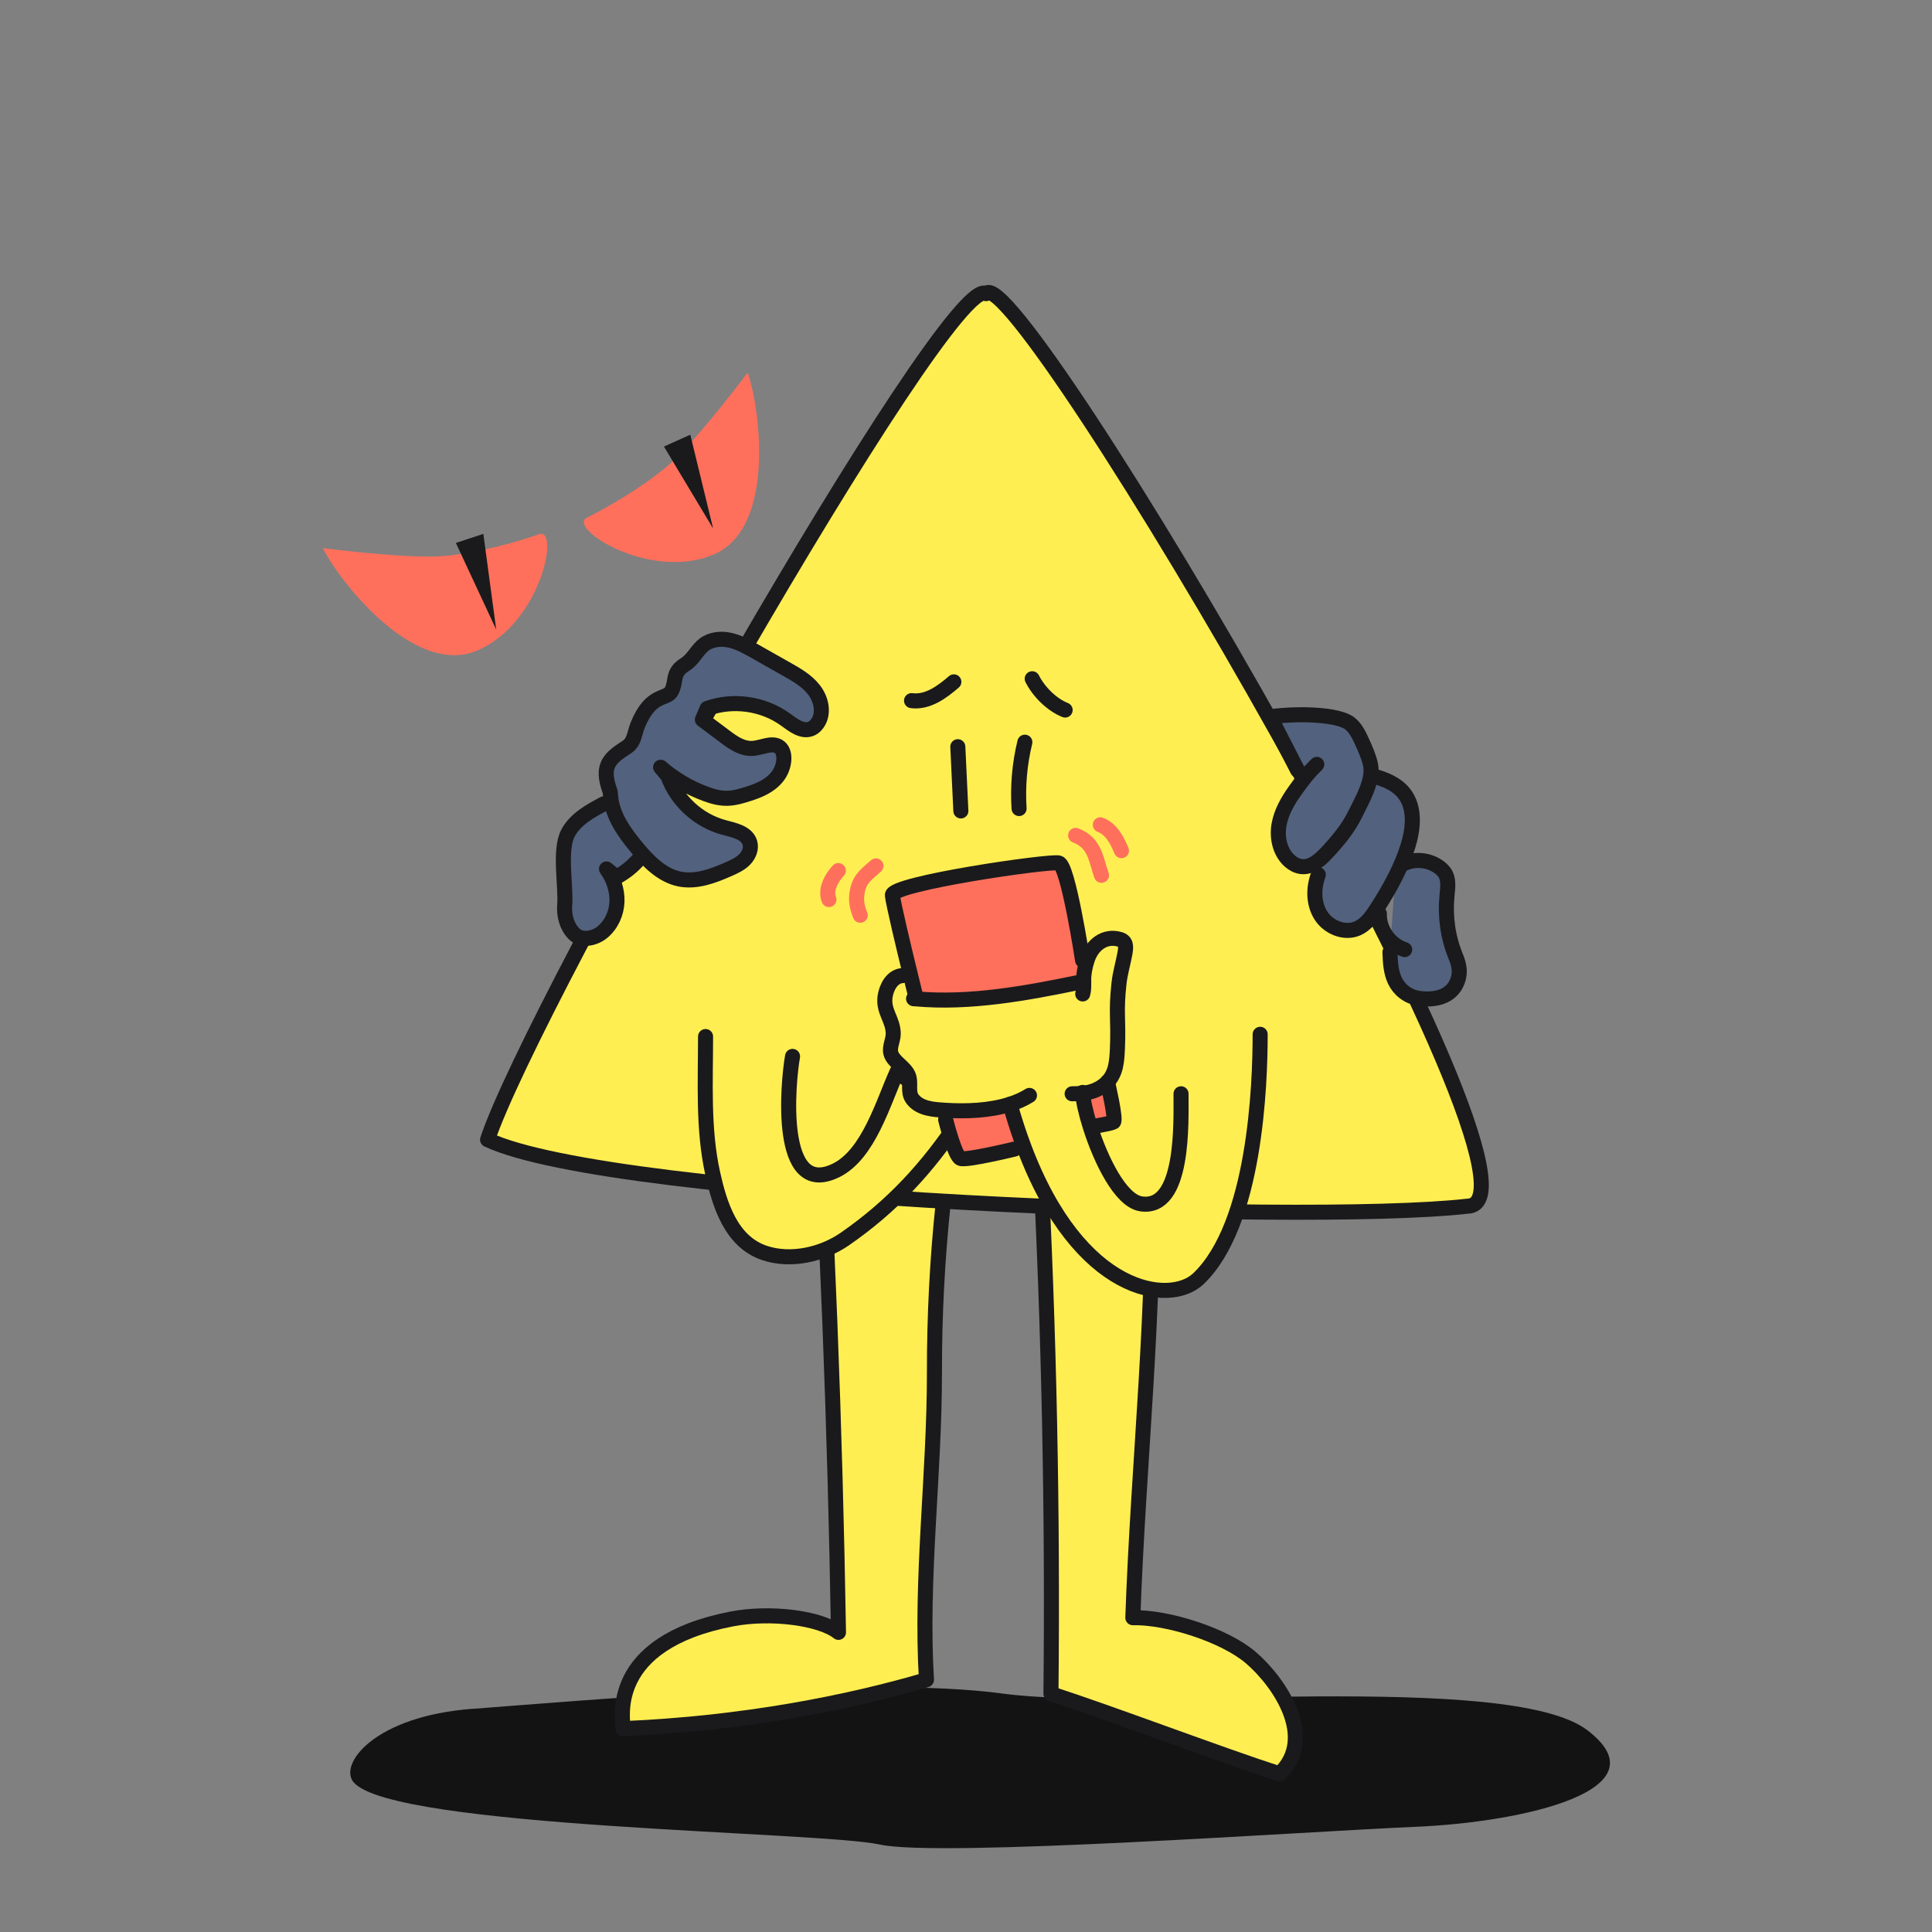 <svg width="400" height="400" viewBox="0 0 400 400" fill="none" xmlns="http://www.w3.org/2000/svg">
<rect x="0" y="0" width="400" height="400" fill="#808080" stroke="none"/>
<g clip-path="url(#clip0_5478_113457)">
<path d="M97.803 353.805C118.225 352.269 179.667 346.827 207.55 350.63C235.433 354.434 312.483 345.876 328.663 358.237C344.843 370.599 315.468 377.27 293.056 378.221C270.63 379.171 194.53 384.613 182.154 381.892C169.792 379.171 81.448 378.542 73.227 369.019C70.037 365.332 77.396 355.341 97.803 353.79V353.805Z" fill="#131314"/>
<path d="M168.566 209.87C171.228 252.528 172.896 295.23 173.598 337.961C169.926 335.006 159.584 333.631 151.538 335.182C125.615 340.185 128.965 355.97 129.009 357.901C154.142 356.833 175.866 352.473 191.811 347.777C190.553 326.843 193.494 305.149 193.464 284.171C193.435 260.764 195.863 236.787 201.086 213.966" fill="#FFEE52"/>
<path d="M168.566 209.87C171.228 252.528 172.896 295.23 173.598 337.961C169.926 335.006 159.584 333.631 151.538 335.182C125.615 340.185 128.965 355.97 129.009 357.901C154.142 356.833 175.866 352.473 191.811 347.777C190.553 326.843 193.494 305.149 193.464 284.171C193.435 260.764 195.863 236.787 201.086 213.966" stroke="#1A1A1C" stroke-width="3.116" stroke-linecap="round" stroke-linejoin="round"/>
<path d="M215.246 237.896C217.206 275.448 217.982 313.074 217.587 350.67C230.548 354.883 251.95 363.046 264.911 367.259C272.738 359.784 264.838 348.227 258.972 343.195C253.559 338.543 241.681 334.754 234.542 334.929C235.639 303.009 239.428 269.816 238.433 237.896" fill="#FFEE52"/>
<path d="M215.246 237.896C217.206 275.448 217.982 313.074 217.587 350.67C230.548 354.883 251.95 363.046 264.911 367.259C272.738 359.784 264.838 348.227 258.972 343.195C253.559 338.543 241.681 334.754 234.542 334.929C235.639 303.009 239.428 269.816 238.433 237.896" stroke="#1A1A1C" stroke-width="3.116" stroke-linecap="round" stroke-linejoin="round"/>
<path d="M204.157 60.798C210.286 52.606 326.25 249.321 303.809 249.731C269.533 253.637 127.194 248.268 100.949 235.95C110.18 207.965 196.55 55.707 204.157 60.798Z" fill="#FFEE52" stroke="#1A1A1C" stroke-width="3.116" stroke-linecap="round" stroke-linejoin="round"/>
<path d="M164.086 218.718C163.121 224.16 160.912 248.269 173.068 242.329C179.827 239.038 182.826 228.3 185.737 221.878L198.625 231.855C192.057 241.759 184.757 249.717 174.882 256.549C170.26 259.738 163.75 261.245 158.293 259.416C151.315 257.075 148.974 249.337 147.541 242.871C145.522 233.698 146.078 223.955 146.078 214.607" fill="#FFEE52"/>
<path d="M164.086 218.718C163.121 224.16 160.912 248.269 173.068 242.329C179.827 239.038 182.826 228.3 185.737 221.878L198.625 231.855C192.057 241.759 184.757 249.717 174.882 256.549C170.26 259.738 163.75 261.245 158.293 259.416C151.315 257.075 148.974 249.337 147.541 242.871C145.522 233.698 146.078 223.955 146.078 214.607" stroke="#1A1A1C" stroke-width="3.116" stroke-linecap="round" stroke-linejoin="round"/>
<path d="M248.087 264.768C242.206 270.357 223.51 268.016 212.041 237.573C211.002 234.823 210.022 231.853 209.115 228.62C204.902 229.981 200.045 230.127 195.891 229.878C195.803 229.878 195.73 229.864 195.642 229.864C193.345 229.717 190.478 229.586 188.927 227.538C187.801 226.031 188.752 224.188 188.035 222.578C187.274 220.881 184.89 219.799 184.436 218.029C184.114 216.8 184.904 215.381 184.933 214.123C184.977 211.124 182.783 209.456 183.251 206.296C183.544 204.409 184.685 202.113 186.879 201.981L188.518 201.908C189.147 204.468 189.585 206.267 189.585 206.267L189.542 206.794C200.82 207.818 212.568 205.623 223.569 203.356H224.373C224.358 202.844 224.358 202.332 224.417 201.864C224.519 200.913 224.71 199.991 224.988 199.084C225.046 198.865 225.119 198.66 225.192 198.441C226.172 195.676 228.659 193.584 231.805 194.476C233.194 194.871 233.165 195.939 232.902 197.402C232.521 199.494 231.907 201.454 231.673 203.634C231 209.763 231.614 210.934 231.351 217.063C231.234 219.711 231.073 222.154 229.288 224.012C229.04 224.29 228.747 224.539 228.425 224.773C227.079 225.768 225.675 226.192 224.154 226.353C224.256 227.918 224.827 230.478 225.734 233.331C227.899 240.133 231.98 248.603 236.252 249.247C245.234 250.593 244.503 232.234 244.517 226.455L260.902 214.138C260.902 224.495 259.922 253.533 248.087 264.768Z" fill="#FFEE52"/>
<path d="M209.114 228.62C210.021 231.853 211.001 234.823 212.04 237.573L210.065 237.895C210.065 237.895 200.088 240.323 198.874 239.841C197.66 239.358 195.787 231.809 195.787 231.809L195.89 229.878C200.044 230.127 204.901 229.981 209.114 228.62Z" fill="#FF705C"/>
<path d="M225.734 233.331C224.827 230.479 224.257 227.919 224.154 226.353C225.676 226.192 227.08 225.768 228.426 224.773C228.748 224.539 229.04 224.291 229.289 224.027C229.391 224.422 231.132 231.942 230.533 232.293C229.933 232.658 225.91 233.273 225.91 233.273L225.734 233.331Z" fill="#FF705C"/>
<path d="M224.138 198.823L224.987 199.086C224.709 199.993 224.519 200.915 224.416 201.866C224.358 202.334 224.358 202.846 224.372 203.358H223.568C212.567 205.625 200.82 207.82 189.541 206.796L189.585 206.269C189.585 206.269 189.146 204.47 188.517 201.91C187.142 196.292 184.933 187.032 184.757 185.35C184.523 182.921 217.263 178.181 219.208 178.664C221.154 179.147 224.138 198.823 224.138 198.823Z" fill="#FF705C"/>
<path d="M260.902 214.141C260.902 224.498 259.922 253.536 248.087 264.771C242.206 270.36 223.51 268.019 212.041 237.576C211.002 234.826 210.022 231.856 209.115 228.623" stroke="#1A1A1C" stroke-width="3.116" stroke-linecap="round" stroke-linejoin="round"/>
<path d="M224.141 226.177C224.141 226.177 224.141 226.294 224.155 226.352C224.258 227.918 224.828 230.478 225.735 233.33C227.9 240.133 231.982 248.603 236.253 249.247C245.236 250.593 244.504 232.233 244.519 226.455" stroke="#1A1A1C" stroke-width="3.116" stroke-linecap="round" stroke-linejoin="round"/>
<path d="M224.138 198.823C224.138 198.823 221.154 179.147 219.208 178.664C217.263 178.181 184.523 182.921 184.757 185.35C184.933 187.032 187.142 196.292 188.517 201.91C189.146 204.47 189.585 206.269 189.585 206.269" stroke="#1A1A1C" stroke-width="3.116" stroke-linecap="round" stroke-linejoin="round"/>
<path d="M195.787 231.812C195.787 231.812 197.66 239.361 198.874 239.844C200.088 240.327 210.065 237.898 210.065 237.898" stroke="#1A1A1C" stroke-width="3.116" stroke-linecap="round" stroke-linejoin="round"/>
<path d="M229.288 224.012C231.073 222.154 231.234 219.711 231.351 217.063C231.614 210.934 231 209.763 231.673 203.634C231.907 201.454 232.521 199.494 232.901 197.402C233.165 195.939 233.194 194.871 231.804 194.476C228.659 193.584 226.172 195.676 225.192 198.441C225.119 198.66 225.046 198.865 224.987 199.084C224.709 199.991 224.519 200.913 224.417 201.864C224.358 202.332 224.358 202.844 224.373 203.356C224.373 204.204 224.387 205.053 224.168 205.784" stroke="#1A1A1C" stroke-width="3.116" stroke-linecap="round" stroke-linejoin="round"/>
<path d="M221.975 226.456C222.721 226.456 223.452 226.427 224.154 226.353C225.676 226.192 227.08 225.768 228.426 224.773C228.748 224.539 229.04 224.291 229.289 224.027" stroke="#1A1A1C" stroke-width="3.116" stroke-linecap="round" stroke-linejoin="round"/>
<path d="M223.568 203.357C212.567 205.625 200.82 207.819 189.541 206.795C189.41 206.795 189.278 206.795 189.146 206.766" stroke="#1A1A1C" stroke-width="3.116" stroke-linecap="round" stroke-linejoin="round"/>
<path d="M213.138 226.793C211.909 227.568 210.549 228.168 209.115 228.622C204.902 229.982 200.045 230.129 195.891 229.88C195.803 229.88 195.73 229.865 195.642 229.865C193.345 229.719 190.478 229.587 188.927 227.539C187.801 226.032 188.752 224.189 188.035 222.58C187.274 220.883 184.89 219.801 184.436 218.03C184.114 216.802 184.904 215.383 184.933 214.124C184.977 211.126 182.783 209.458 183.251 206.298C183.544 204.411 184.685 202.114 186.879 201.982" stroke="#1A1A1C" stroke-width="3.116" stroke-linecap="round" stroke-linejoin="round"/>
<path d="M229.291 224.016C229.394 224.425 231.135 231.945 230.535 232.296C229.935 232.661 225.912 233.276 225.912 233.276" stroke="#1A1A1C" stroke-width="3.116" stroke-linecap="round" stroke-linejoin="round"/>
<path d="M125.016 166.42C122.178 167.927 119.164 169.58 117.628 172.418C115.712 175.943 117.233 183.448 116.911 187.456C116.75 189.592 117.365 191.889 118.901 193.381C120.422 194.859 123.056 194.347 124.694 193.015C126.567 191.494 127.649 189.095 127.737 186.681C127.825 184.267 126.976 181.868 125.572 179.908L127.62 181.59C129.39 180.654 130.984 179.381 132.286 177.86" fill="#52617D"/>
<path d="M125.016 166.42C122.178 167.927 119.164 169.58 117.628 172.418C115.712 175.943 117.233 183.448 116.911 187.456C116.75 189.592 117.365 191.889 118.901 193.381C120.422 194.859 123.056 194.347 124.694 193.015C126.567 191.494 127.649 189.095 127.737 186.681C127.825 184.267 126.976 181.868 125.572 179.908L127.62 181.59C129.39 180.654 130.984 179.381 132.286 177.86" stroke="#1A1A1C" stroke-width="3.116" stroke-linecap="round" stroke-linejoin="round"/>
<path d="M136.802 158.855C139.596 161.283 142.786 163.17 146.238 164.414C147.628 164.926 149.091 165.321 150.641 165.277C152.104 165.233 153.611 164.794 155.089 164.311C157.181 163.624 159.389 162.746 160.94 160.8C162.491 158.869 162.886 155.578 161.189 154.554C159.77 153.691 157.78 154.759 156.025 154.934C153.728 155.154 151.826 153.793 150.071 152.477C148.52 151.321 146.969 150.151 145.419 148.995L146.399 146.683C151.739 144.752 158 145.63 162.593 148.951C164.188 150.107 166.046 151.613 167.874 150.897C168.576 150.619 169.118 150.034 169.483 149.375C170.61 147.313 169.952 144.635 168.489 142.778C167.026 140.92 164.934 139.72 162.886 138.564C160.691 137.321 158.512 136.092 156.317 134.849C154.679 133.927 153.026 132.991 151.197 132.567C149.369 132.142 147.321 132.318 145.814 133.43C144.439 134.468 143.678 136.165 142.317 137.233C141.791 137.643 141.176 137.95 140.723 138.447C139.304 140.027 139.991 141.183 139.026 143.085C138.09 144.943 134.769 143.363 132.033 150.121C131.331 151.848 131.36 153.618 129.81 154.642C128.274 155.68 126.533 156.69 125.831 158.416C125.114 160.186 125.728 162.19 126.343 164.004L126.43 164.984C126.811 168.905 129.225 172.313 131.741 175.356C134.155 178.282 136.993 181.237 140.723 181.998C144.161 182.685 147.672 181.354 150.875 179.935C152.046 179.423 153.245 178.867 154.152 177.96C155.059 177.053 155.615 175.693 155.249 174.464C154.62 172.387 151.987 171.875 149.895 171.319C144.614 169.914 140.123 165.789 138.265 160.64L136.773 158.855H136.802Z" fill="#52617D" stroke="#1A1A1C" stroke-width="3.116" stroke-linecap="round" stroke-linejoin="round"/>
<path d="M66.864 113.476C66.864 113.476 84.96 115.875 92.655 115.056C99.794 114.28 107.299 112.115 111.614 110.608C115.93 109.102 112.068 129.012 98.829 134.673C85.589 140.349 69.834 119.693 66.85 113.476H66.864Z" fill="#FF705C"/>
<path d="M154.798 77.141C154.798 77.141 143.885 91.77 137.916 96.714C132.387 101.293 125.584 105.155 121.488 107.189C117.392 109.222 134.347 120.355 147.645 114.854C160.942 109.339 157.168 83.636 154.798 77.17V77.141Z" fill="#FF705C"/>
<path d="M94.381 112.409L102.734 130.344L100.072 110.536L94.381 112.409Z" fill="#1A1A1C"/>
<path d="M137.463 92.454L147.645 109.423L142.92 89.996L137.463 92.454Z" fill="#1A1A1C"/>
<path d="M288.975 179.82C292.983 176.689 297.533 178.533 299.04 180.61C300.034 181.971 299.742 183.785 299.581 185.482C299.171 189.782 299.771 194.025 301.351 197.916C301.936 199.35 302.375 200.783 301.966 202.436C300.839 206.884 296.377 207.045 293.905 206.723C291.433 206.401 289.663 204.85 288.799 203.036C287.936 201.222 287.849 199.16 287.775 197.126" fill="#52617D"/>
<path d="M288.975 179.82C292.983 176.689 297.533 178.533 299.04 180.61C300.034 181.971 299.742 183.785 299.581 185.482C299.171 189.782 299.771 194.025 301.351 197.916C301.936 199.35 302.375 200.783 301.966 202.436C300.839 206.884 296.377 207.045 293.905 206.723C291.433 206.401 289.663 204.85 288.799 203.036C287.936 201.222 287.849 199.16 287.775 197.126" stroke="#1A1A1C" stroke-width="3.116" stroke-linecap="round" stroke-linejoin="round"/>
<path d="M285.582 189.17C285.465 192.418 287.718 195.621 290.82 196.601" stroke="#1A1A1C" stroke-width="3.116" stroke-linecap="round" stroke-linejoin="round"/>
<path d="M282.64 160.201C285.609 160.962 288.798 161.854 290.7 164.253C293.041 167.223 292.631 171.495 291.519 175.108C290.086 179.745 287.687 184.032 285.068 188.113C284.029 189.737 282.844 191.405 281.089 192.195C278.412 193.394 275.047 192.019 273.482 189.547C271.902 187.075 271.916 183.842 272.941 181.091" fill="#52617D"/>
<path d="M282.64 160.201C285.609 160.962 288.798 161.854 290.7 164.253C293.041 167.223 292.631 171.495 291.519 175.108C290.086 179.745 287.687 184.032 285.068 188.113C284.029 189.737 282.844 191.405 281.089 192.195C278.412 193.394 275.047 192.019 273.482 189.547C271.902 187.075 271.916 183.842 272.941 181.091" stroke="#1A1A1C" stroke-width="3.116" stroke-linecap="round" stroke-linejoin="round"/>
<path d="M272.621 158.258C270.734 160.13 269.812 161.345 268.262 163.51C266.667 165.719 265.248 168.147 264.794 170.839C264.341 173.53 265.029 176.529 267.091 178.314C267.735 178.87 268.525 179.294 269.373 179.411C271.465 179.689 273.279 178.065 274.713 176.529C276.951 174.13 279.087 171.585 280.535 168.644C281.983 165.704 284.427 161.535 283.754 158.316C283.403 156.678 282.7 155.127 282.013 153.606C281.369 152.187 280.667 150.695 279.423 149.744C276.98 147.901 268.993 147.593 262.98 148.398L268.642 159.443" fill="#52617D"/>
<path d="M272.621 158.258C270.734 160.13 269.812 161.345 268.262 163.51C266.667 165.719 265.248 168.147 264.794 170.839C264.341 173.53 265.029 176.529 267.091 178.314C267.735 178.87 268.525 179.294 269.373 179.411C271.465 179.689 273.279 178.065 274.713 176.529C276.951 174.13 279.087 171.585 280.535 168.644C281.984 165.704 284.427 161.535 283.754 158.316C283.403 156.678 282.7 155.127 282.013 153.606C281.369 152.187 280.667 150.695 279.423 149.744C276.98 147.901 268.993 147.593 262.98 148.398L268.642 159.443" stroke="#1A1A1C" stroke-width="3.116" stroke-linecap="round" stroke-linejoin="round"/>
<path d="M213.709 140.526C215.055 143.218 217.761 145.91 220.526 147.007" stroke="#1A1A1C" stroke-width="3.116" stroke-linecap="round" stroke-linejoin="round"/>
<path d="M197.487 141.17C195.088 143.247 192.075 145.5 188.725 145.061" stroke="#1A1A1C" stroke-width="3.116" stroke-linecap="round" stroke-linejoin="round"/>
<path d="M198.307 154.599C198.511 159.031 198.731 163.464 198.936 167.896" stroke="#1A1A1C" stroke-width="3.116" stroke-linecap="round" stroke-linejoin="round"/>
<path d="M212.187 153.663C211.09 158.14 210.695 162.792 210.988 167.4" stroke="#1A1A1C" stroke-width="3.116" stroke-linecap="round" stroke-linejoin="round"/>
<path d="M222.693 172.958C226.789 174.523 226.907 178.064 228.048 181.223" stroke="#FF705C" stroke-width="3.116" stroke-linecap="round" stroke-linejoin="round"/>
<path d="M227.811 170.766C230.122 171.643 231.292 173.999 232.185 176.12" stroke="#FF705C" stroke-width="3.116" stroke-linecap="round" stroke-linejoin="round"/>
<path d="M181.352 179.277C179.611 180.872 178.089 181.75 177.533 184.354C177.124 186.299 177.416 187.748 178.104 189.488" stroke="#FF705C" stroke-width="3.116" stroke-linecap="round" stroke-linejoin="round"/>
<path d="M173.569 180.245C172.179 181.752 170.804 184.151 171.623 186.243" stroke="#FF705C" stroke-width="3.116" stroke-linecap="round" stroke-linejoin="round"/>
</g>
<defs>
<clipPath id="clip0_5478_113457">
<rect width="266.467" height="323.637" fill="white" transform="translate(66.865 59)"/>
</clipPath>
</defs>
</svg>
